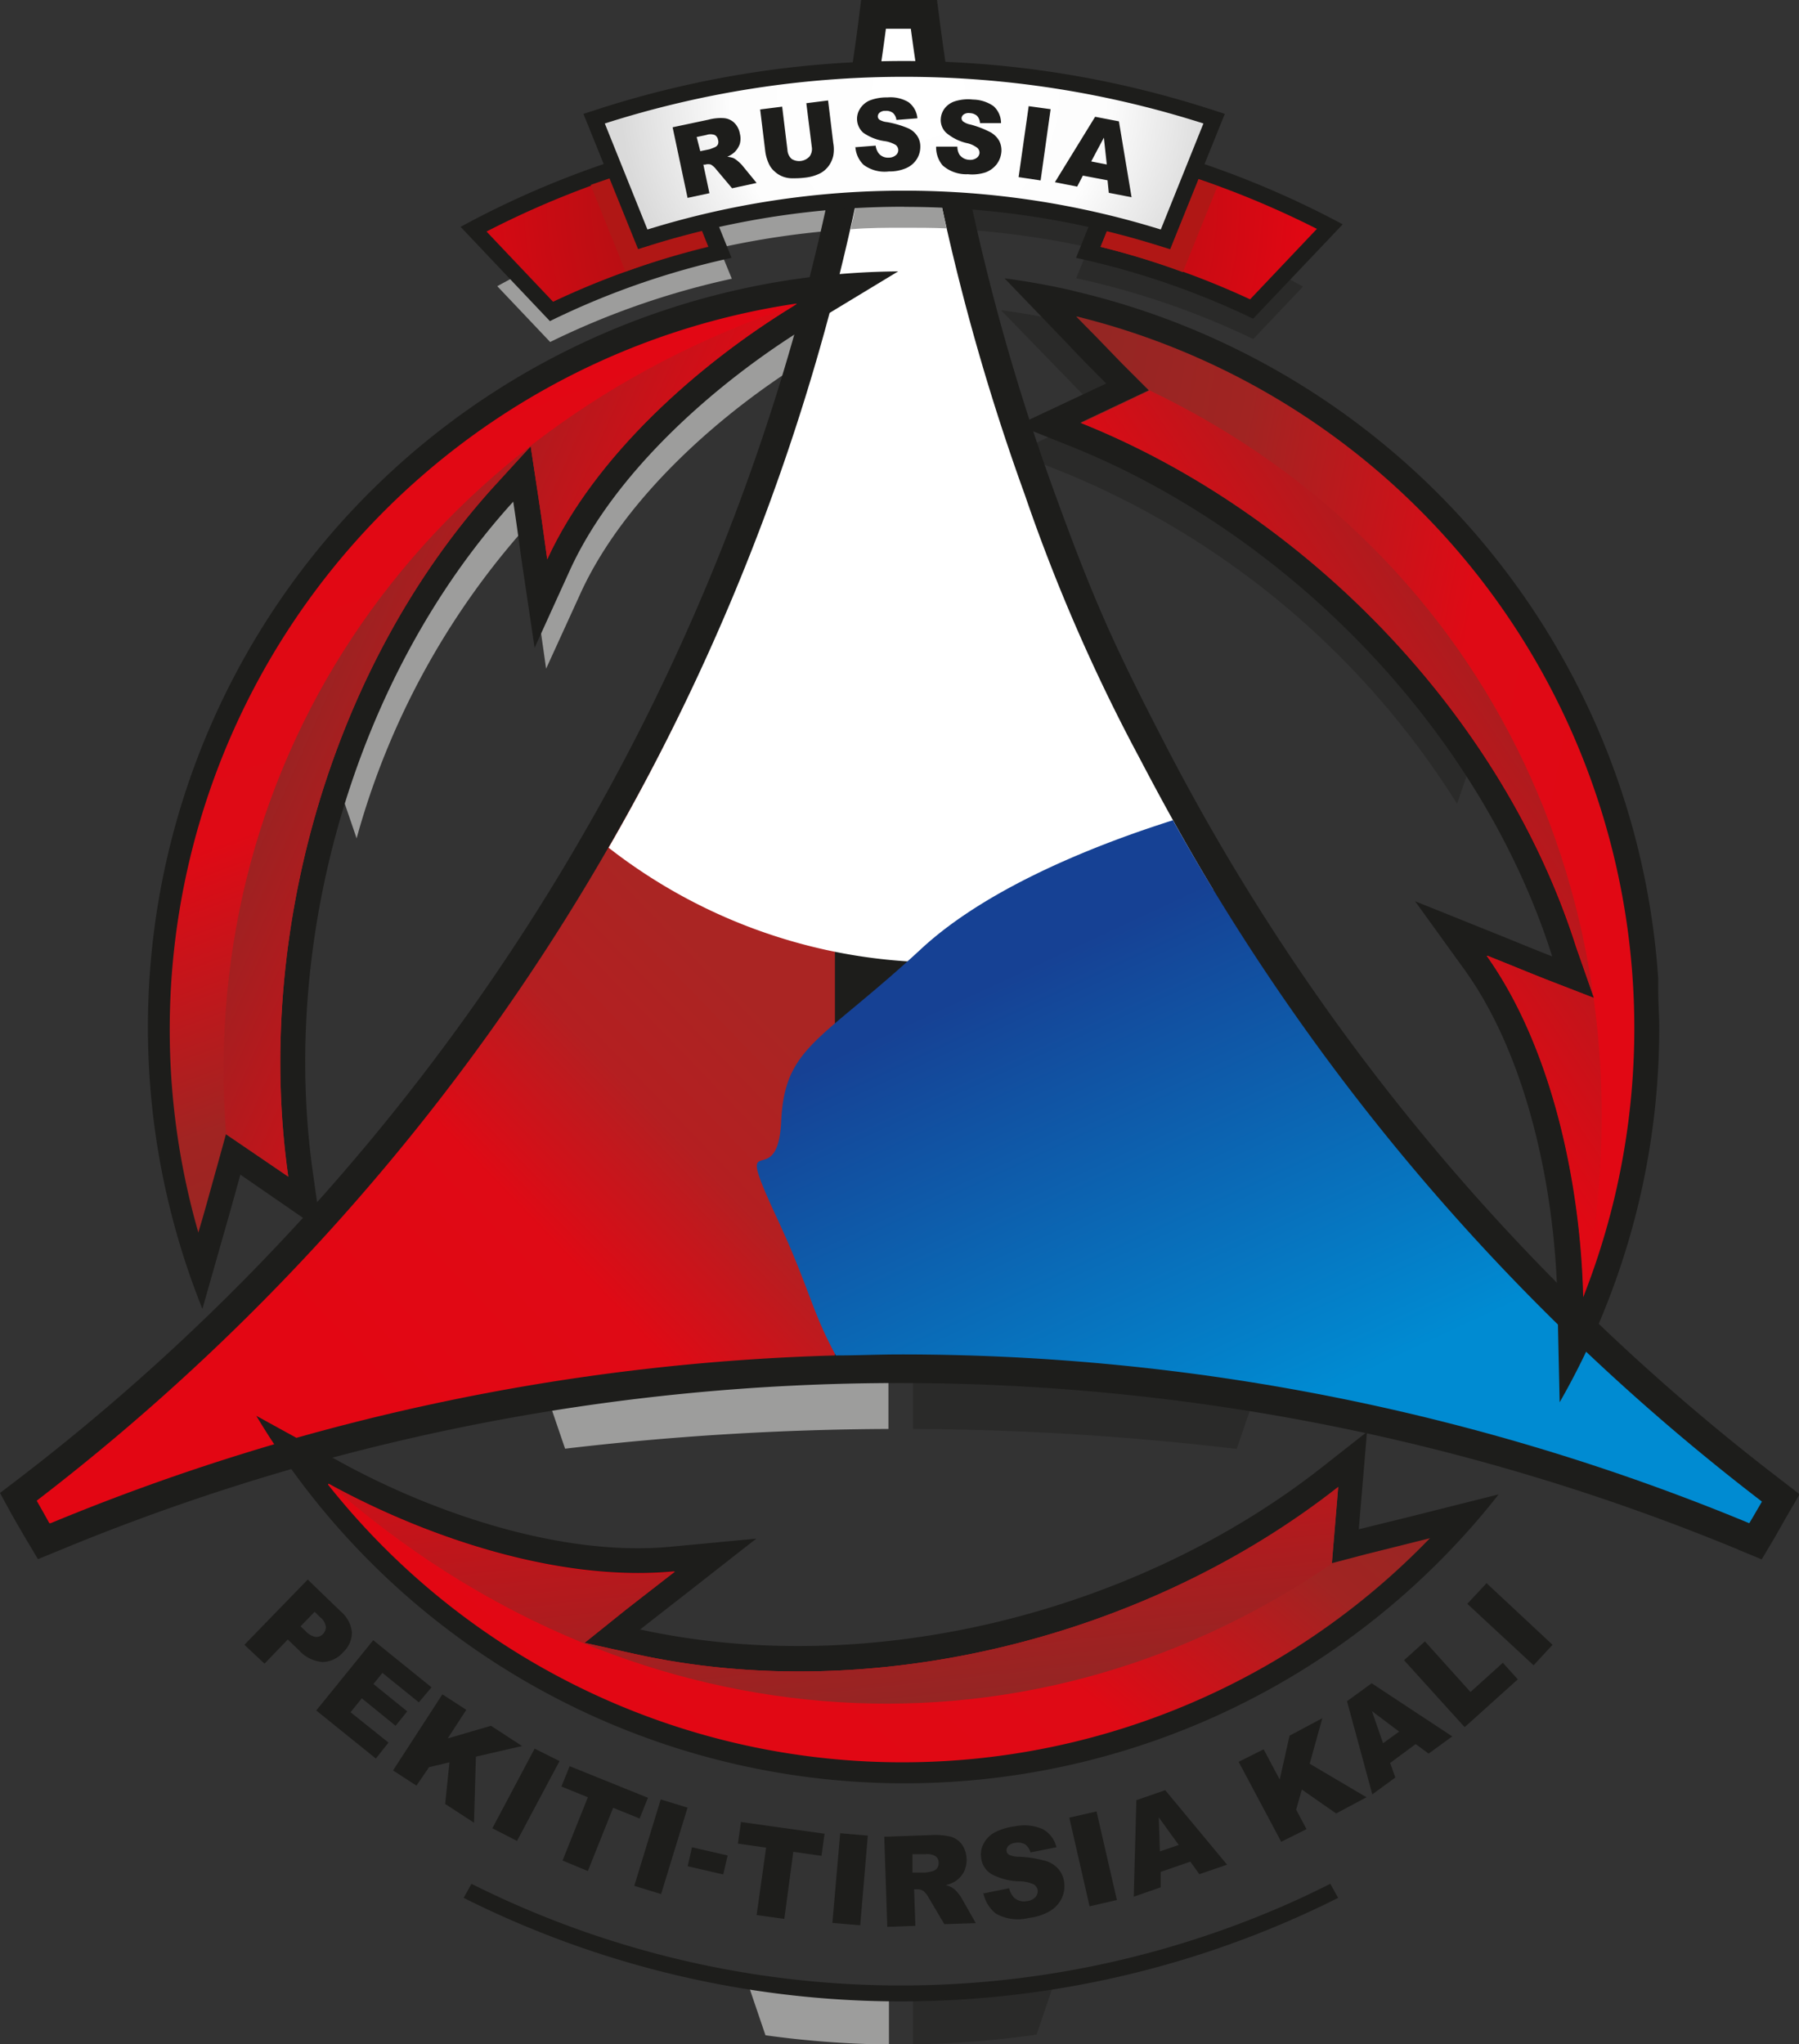 <?xml version="1.0" encoding="UTF-8"?> <svg xmlns="http://www.w3.org/2000/svg" xmlns:xlink="http://www.w3.org/1999/xlink" width="50.17mm" height="57mm" viewBox="0 0 142.21 161.57"><rect x="0" y="0" width="142.21" height="161.57" fill="#333333" stroke="none"/> <defs> <style>.cls-1{fill:#2a2a29;}.cls-1,.cls-10,.cls-11,.cls-12,.cls-13,.cls-14,.cls-15,.cls-2,.cls-3,.cls-4,.cls-5,.cls-6,.cls-7,.cls-8,.cls-9{fill-rule:evenodd;}.cls-2{fill:#9d9d9c;}.cls-16,.cls-3{fill:#1d1d1b;}.cls-4{fill:url(#Новый_градиент_12);}.cls-5{fill:#b01715;}.cls-6{fill:url(#Новый_градиент_7);}.cls-7{fill:#fff;}.cls-8{fill:url(#Новый_градиент_2);}.cls-9{fill:url(#Новый_градиент_16);}.cls-10{fill:url(#Новый_градиент_17);}.cls-11{fill:url(#Новый_градиент_14);}.cls-12{fill:url(#Новый_градиент_19);}.cls-13{fill:url(#Новый_градиент_1);}.cls-14{fill:url(#Новый_градиент_15);}.cls-15{fill:url(#Новый_градиент_4);}</style> <radialGradient id="Новый_градиент_12" cx="-41.9" cy="654.12" r="19.75" gradientTransform="translate(143.83 -1155.15) scale(1.79)" gradientUnits="userSpaceOnUse"> <stop offset="0" stop-color="#821a14"></stop> <stop offset="1" stop-color="#e30613"></stop> </radialGradient> <linearGradient id="Новый_градиент_7" x1="12.74" y1="598.13" x2="33.97" y2="577.63" gradientTransform="translate(8.13 -799.25) scale(1.52)" gradientUnits="userSpaceOnUse"> <stop offset="0.01" stop-color="#e30613"></stop> <stop offset="0.44" stop-color="#df0a15"></stop> <stop offset="0.73" stop-color="#b41f21"></stop> <stop offset="0.99" stop-color="#aa2523"></stop> </linearGradient> <linearGradient id="Новый_градиент_2" x1="63.43" y1="601.56" x2="49.68" y2="572.07" gradientTransform="translate(8.13 -799.25) scale(1.52)" gradientUnits="userSpaceOnUse"> <stop offset="0.09" stop-color="#008bd2"></stop> <stop offset="0.91" stop-color="#164194"></stop> </linearGradient> <linearGradient id="Новый_градиент_16" x1="-349.29" y1="649.21" x2="-333.06" y2="693.81" gradientTransform="matrix(-0.9, -1.55, 1.55, -0.9, -1280.14, 192.06)" gradientUnits="userSpaceOnUse"> <stop offset="0.08" stop-color="#e30613"></stop> <stop offset="0.48" stop-color="#df0a15"></stop> <stop offset="0.7" stop-color="#a12422"></stop> <stop offset="0.92" stop-color="#8e2724"></stop> </linearGradient> <linearGradient id="Новый_градиент_17" x1="9.92" y1="1221.77" x2="-24.53" y2="1206.43" gradientTransform="matrix(-0.9, -1.55, 1.55, -0.9, -1826.7, 1197.71)" gradientUnits="userSpaceOnUse"> <stop offset="0.04" stop-color="#e30613"></stop> <stop offset="0.36" stop-color="#e00914"></stop> <stop offset="0.8" stop-color="#922624"></stop> <stop offset="0.96" stop-color="#8e2724"></stop> </linearGradient> <linearGradient id="Новый_градиент_14" x1="-854.07" y1="370.29" x2="-838.68" y2="414.98" gradientTransform="matrix(-0.9, 1.55, -1.55, -0.9, -42.06, 1731.38)" gradientUnits="userSpaceOnUse"> <stop offset="0.05" stop-color="#e30613"></stop> <stop offset="0.48" stop-color="#df0a15"></stop> <stop offset="0.72" stop-color="#a12422"></stop> <stop offset="0.95" stop-color="#8e2724"></stop> </linearGradient> <linearGradient id="Новый_градиент_19" x1="-495.16" y1="943.62" x2="-529.76" y2="926.74" gradientTransform="matrix(-0.9, 1.55, -1.55, -0.9, 1102.1, 1700.89)" gradientUnits="userSpaceOnUse"> <stop offset="0.11" stop-color="#e30613"></stop> <stop offset="0.38" stop-color="#e00914"></stop> <stop offset="0.76" stop-color="#922624"></stop> <stop offset="0.89" stop-color="#8e2724"></stop> </linearGradient> <linearGradient id="Новый_градиент_1" x1="-360.96" y1="72" x2="-344.72" y2="116.6" gradientTransform="translate(672.27 -108.82) scale(1.79)" gradientUnits="userSpaceOnUse"> <stop offset="0.03" stop-color="#e30613"></stop> <stop offset="0.48" stop-color="#df0a15"></stop> <stop offset="0.73" stop-color="#a12422"></stop> <stop offset="0.97" stop-color="#8e2724"></stop> </linearGradient> <linearGradient id="Новый_градиент_15" x1="-1.76" y1="644.54" x2="-36.21" y2="629.2" gradientTransform="translate(74.71 -1085.03) scale(1.79)" gradientUnits="userSpaceOnUse"> <stop offset="0.1" stop-color="#e30613"></stop> <stop offset="0.38" stop-color="#e00914"></stop> <stop offset="0.76" stop-color="#922624"></stop> <stop offset="0.9" stop-color="#8e2724"></stop> </linearGradient> <radialGradient id="Новый_градиент_4" cx="-266.29" cy="984.48" r="13.19" gradientTransform="translate(549.25 -1754.86) scale(1.79)" gradientUnits="userSpaceOnUse"> <stop offset="0" stop-color="#fff"></stop> <stop offset="0.63" stop-color="#fdfdfd"></stop> <stop offset="1" stop-color="#dadada"></stop> </radialGradient> </defs> <g id="Слой_2" data-name="Слой 2"> <g id="Слой_1-2" data-name="Слой 1"> <path class="cls-1" d="M103,22.65,99.07,26.8a63,63,0,0,0-14-4.81l1-2.44A67.2,67.2,0,0,0,72,18V14.39A66.07,66.07,0,0,1,103,22.65Z"></path> <path class="cls-2" d="M70.27,18a67.22,67.22,0,0,0-13.42,1.59l1,2.44a62.92,62.92,0,0,0-14.36,5l-4.18-4.41a66.16,66.16,0,0,1,31-8.2V18Z"></path> <path class="cls-2" d="M70.27,112.94a225.37,225.37,0,0,0-25.6,1.56l-2.44-7.15a173,173,0,0,1,28-2.56v8.15ZM22.83,50.58A57.8,57.8,0,0,1,70.27,24.06v.44l-6.11,3.7c-7,4.24-14.78,11.08-18.25,18.65l-2.74,6-.93-6.52c-.22-1.56-.43-3.12-.66-4.68A61.48,61.48,0,0,0,28.19,66.26L22.83,50.58ZM59.15,156.86l1.36,4a76,76,0,0,0,9.76.73v-3.78a76.76,76.76,0,0,1-11.12-.93Z"></path> <path class="cls-1" d="M97.76,114.52a225.36,225.36,0,0,0-25.59-1.58v-8.16a174.07,174.07,0,0,1,28.13,2.31l-2.54,7.43Zm-18.59-90c1.63.22,3.24.51,4.83.86l1.29.32a58.13,58.13,0,0,1,34.48,24.39l-4.59,13.44A66.45,66.45,0,0,0,84.35,37.44l-4.11-1.65L87,32.6c-1-1-1.9-1.93-2.84-2.9l-5-5.15ZM83.3,156.81l-1.36,4a78,78,0,0,1-9.77.77v-3.78a77,77,0,0,0,11.13-1Z"></path> <path class="cls-3" d="M57.83,20.38a62.92,62.92,0,0,0-14.36,5l-7.06-7.45A72.8,72.8,0,0,1,54.1,11.11l3.73,9.27Zm31-9.27a73.3,73.3,0,0,1,17.31,6.62l-7.08,7.46a63,63,0,0,0-14-4.81l3.73-9.27Z"></path> <path class="cls-4" d="M87,19.51a64.4,64.4,0,0,1,11.82,4.15l5.28-5.57a72.37,72.37,0,0,0-14.34-5.44L87,19.51Zm-33.8-6.86A71.91,71.91,0,0,0,38.46,18.3l5.26,5.55A63.88,63.88,0,0,1,56,19.51l-2.76-6.86Z"></path> <path class="cls-5" d="M87,19.51a61.73,61.73,0,0,1,6.5,2l2.74-6.79c-2.12-.78-4.28-1.45-6.48-2L87,19.51ZM46.71,14.68l2.74,6.79a61,61,0,0,1,6.5-2l-2.76-6.86q-3.3.87-6.48,2Z"></path> <path class="cls-3" d="M137.42,122.48a173.44,173.44,0,0,0-132.59,0L3,123.23l-1-1.68c-.36-.61-.71-1.22-1.06-1.83L0,118l1.56-1.19A172.83,172.83,0,0,0,46.07,66,172.84,172.84,0,0,0,67.82,2L68.07,0l2,0h2l2,0,.26,2a174,174,0,0,0,8.81,36.33c1.27,3.51,2.57,7,4.07,10.44s3.19,6.76,4.9,10.07a173.52,173.52,0,0,0,48.59,58.06l1.56,1.2-1,1.71-1,1.76-1,1.68-1.81-.75Z"></path> <path class="cls-6" d="M4,120.39A174.79,174.79,0,0,1,66,107.13V53.81H55q-3.19,6.8-7,13.34a175,175,0,0,1-45.1,51.46c.34.6.68,1.19,1,1.78Z"></path> <path class="cls-7" d="M95.91,70.33c-2.07-3.42-4-6.92-5.86-10.47A140.15,140.15,0,0,1,81,39.07,176.41,176.41,0,0,1,72,2.27h-.91l-1.06,0A175.14,175.14,0,0,1,48.11,67a42.84,42.84,0,0,0,47.8,3.32Z"></path> <path class="cls-2" d="M67.25,18.09c.22-1,.43-1.95.63-2.92,1.19-.06,2.39-.1,3.59-.1q1.36,0,2.73.06c.2,1,.41,1.95.63,2.92C73.71,18,72.59,18,71.47,18c-1.41,0-2.82,0-4.22.12Z"></path> <path class="cls-8" d="M66.07,107.13c1.68,0,3.37-.08,5.05-.08a175,175,0,0,1,67.16,13.34c.34-.57.67-1.14,1-1.71A175.69,175.69,0,0,1,92.72,64.83C87,66.64,78.25,70,72.88,74.94c-8,7.42-10.85,7.71-11.13,13.7s-4-.28-.29,7.72c2.54,5.47,2.67,7.2,4.61,10.77Z"></path> <path class="cls-3" d="M50.56,128.78c18.3,4,39.33-1.35,53.9-12.78l3.6-2.83-.65,7.7,4.06-1,7-1.76a59.72,59.72,0,0,1-98.21-6.21l6.66,3.66c7.4,4.06,17.53,7.5,26.09,6.69l6.77-.64-5.35,4.19c-1.28,1-2.57,2-3.84,3ZM79.41,22c1.69.22,3.35.52,5,.88l1.34.33a59.94,59.94,0,0,1,45.33,54.12l0,.45,0,.48c0,1,.08,2,.08,2.93a59.46,59.46,0,0,1-7.87,29.64l-.18-8.12c-.18-8.43-2.27-18.93-7.25-25.94l-4-5.54,6.32,2.54c1.5.6,3,1.23,4.52,1.82-5.66-17.87-20.84-33.39-38-40.29l-4.25-1.7,7-3.29c-1-1-2-2-2.93-3L79.41,22ZM16,103.45a59.73,59.73,0,0,1,55-82l-7.07,4.28C56.71,30.15,48.66,37.21,45.08,45L42.26,51.2l-1-6.72c-.23-1.61-.44-3.23-.69-4.83C28,53.48,22.12,74.38,24.74,92.72l.64,4.52L19,92.84c-.37,1.34-.74,2.69-1.12,4L16,103.45Z"></path> <path class="cls-9" d="M53.31,124.2h-.06c-9,.85-19.45-2.64-27.24-6.92l-.07,0,0,.07a57.94,57.94,0,0,0,87.11,4.21l.05,0-1.12.28-4,1-2.7.71.5-6,0,0C90.67,129.41,69,134.88,50.21,130.73l-4-.89,3.22-2.58c1.28-1,2.57-2,3.86-3l.05,0Z"></path> <path class="cls-10" d="M105.29,123.51l.5-6,0,0C90.67,129.41,69,134.88,50.21,130.73l-4-.88,3.22-2.59c1.28-1,2.57-2,3.86-3l.05,0h-.06c-8.92.84-19.34-2.61-27.12-6.86,23,20.21,54.29,23.18,79.16,6.16Z"></path> <path class="cls-11" d="M117.51,75.53l0,0c5.22,7.34,7.44,18.15,7.64,27v.09l0-.09a57.94,57.94,0,0,0-40-77.51l-.07,0,.81.83c1,1,1.94,2,2.92,3l2,2-5.41,2.56,0,0c17.8,7.12,33.37,23.11,39.2,41.48L126,78.88l-3.85-1.5c-1.52-.6-3-1.22-4.54-1.83l-.06,0Z"></path> <path class="cls-12" d="M90.87,30.88l-5.4,2.56h0c17.8,7.13,33.37,23.13,39.2,41.49L126,78.87l-3.86-1.49c-1.52-.6-3-1.22-4.54-1.83l-.06,0,0,0c5.19,7.3,7.42,18,7.64,26.9,6-30-7.13-58.59-34.32-71.6Z"></path> <path class="cls-13" d="M43.26,44.26l0-.06C47,36,55.3,28.69,62.9,24.08L63,24h-.09A58,58,0,0,0,15.67,97.38l0,.06L16,96.33c.38-1.33.75-2.68,1.12-4l.74-2.68L22.79,93V93c-2.71-19,3.37-40.45,16.37-54.68l2.79-3.05.62,4.09c.25,1.61.46,3.23.69,4.85v.06Z"></path> <path class="cls-14" d="M17.87,89.63,22.79,93V93c-2.71-19,3.38-40.45,16.37-54.68l2.79-3.05.62,4.09c.25,1.61.46,3.23.69,4.85v.06l0-.06C47,36.06,55.21,28.76,62.78,24.15c-29,9.78-47.21,35.42-44.91,65.48Z"></path> <path class="cls-3" d="M71.47,16.34a67.16,67.16,0,0,0-19.91,3l-1.12.35L46.12,9l1.3-.42a78.8,78.8,0,0,1,48.1,0l1.3.42L92.5,19.7l-1.12-.35a67.21,67.21,0,0,0-19.91-3Z"></path> <path class="cls-15" d="M71.47,15.07a68.36,68.36,0,0,1,20.29,3.07l3.37-8.38a77.7,77.7,0,0,0-47.32,0l3.37,8.38a68.31,68.31,0,0,1,20.29-3.07Z"></path> <path class="cls-16" d="M24.28,124.8l2.64,2.55a2.5,2.5,0,0,1,.9,1.66,2.13,2.13,0,0,1-.7,1.58,2.2,2.2,0,0,1-1.64.77,2.82,2.82,0,0,1-1.86-.94l-.87-.84-1.84,1.91L19.32,130l5-5.15Zm-.52,3.74.39.37a1.43,1.43,0,0,0,.8.47.75.75,0,0,0,.58-.23.81.81,0,0,0,.23-.57,1.14,1.14,0,0,0-.44-.75l-.45-.44-1.11,1.15Zm5.75,1.1,4.6,3.72-1,1.19-2.88-2.33-.71.88,2.67,2.16-.92,1.14-2.67-2.17-.89,1.1,3,2.4-1,1.26L25,135.19l4.5-5.55Zm5.5,4.3,1.85,1.2-1.47,2.26,3.42-1,2.46,1.6-3.65.84-.15,5.22-2.28-1.48.34-3.29-1.61.38-1,1.46-1.85-1.2,3.89-6Zm7.22,4.25,2,1-3.36,6.31-1.95-1,3.35-6.31ZM45,139.58l6.22,2.51-.66,1.64-2.09-.85-2,5-2-.83,2-5-2.09-.85.66-1.63Zm7.23,2.64,2.12.65-2.09,6.83-2.12-.65,2.09-6.83ZM54.7,146l2.82.65-.35,1.5-2.81-.65.34-1.5ZM58.54,144l6.64.93-.24,1.75-2.23-.32L62,151.66l-2.19-.3.75-5.33-2.23-.32.25-1.74Zm7.86.89,2.2.19L68,152.17l-2.2-.19.62-7.12Zm3.74,7.42-.24-7.14,3.67-.13a5.6,5.6,0,0,1,1.57.12,1.68,1.68,0,0,1,.9.62,2.19,2.19,0,0,1,.15,2.18,2.12,2.12,0,0,1-.67.73,2.5,2.5,0,0,1-.76.3,2,2,0,0,1,.58.25,1.9,1.9,0,0,1,.37.36A2.68,2.68,0,0,1,76,150l1.14,2-2.49.08L73.42,150a1.93,1.93,0,0,0-.42-.54.91.91,0,0,0-.54-.14h-.2l.1,2.89-2.22.08ZM72.21,148l.93,0a3.11,3.11,0,0,0,.58-.11.64.64,0,0,0,.36-.24.69.69,0,0,0,.12-.42.65.65,0,0,0-.24-.52,1.34,1.34,0,0,0-.83-.16l-1,0,0,1.46Zm5.49,1.66,2.07-.42a1.61,1.61,0,0,0,.38.73,1.14,1.14,0,0,0,1,.29,1.07,1.07,0,0,0,.7-.32.71.71,0,0,0,.18-.54.66.66,0,0,0-.31-.46,2.79,2.79,0,0,0-1.18-.25,4.88,4.88,0,0,1-2.17-.57,1.71,1.71,0,0,1-.81-1.28,1.77,1.77,0,0,1,.17-1.08,2.11,2.11,0,0,1,.84-.9,4.68,4.68,0,0,1,1.7-.52,3.64,3.64,0,0,1,2.14.22A2.19,2.19,0,0,1,83.51,146l-2.05.41a1.19,1.19,0,0,0-.44-.65,1.22,1.22,0,0,0-.76-.11.94.94,0,0,0-.55.24.54.54,0,0,0-.14.43.42.42,0,0,0,.2.28,1.94,1.94,0,0,0,.77.15,9.39,9.39,0,0,1,2.15.34,2.13,2.13,0,0,1,1,.66,2,2,0,0,1,.43,1,2.24,2.24,0,0,1-.2,1.3,2.4,2.4,0,0,1-.93,1,4.37,4.37,0,0,1-1.67.54,3.57,3.57,0,0,1-2.59-.34,2.76,2.76,0,0,1-1-1.66Zm6.83-6,2.15-.49,1.61,7-2.16.5-1.6-7Zm9.59,3.47-2.37.82,0,1.22-2.13.74.21-7.63,2.28-.79L97,147.38l-2.19.75-.72-1Zm-.94-1.31-1.58-2.18.09,2.69,1.49-.51Zm4.71-6.56,2-1,1.27,2.39.78-3.47,2.59-1.38-1,3.6,4.49,2.65-2.4,1.28-2.71-1.89-.45,1.59.82,1.54-2,1-3.36-6.31Zm14-1.4-2,1.48.41,1.15-1.82,1.33-2-7.36,1.95-1.42,6.37,4.2-1.87,1.36-1-.74Zm-1.29-1-2.15-1.62.88,2.54,1.27-.92Zm.4-5.65,1.64-1.48,3.6,4,2.56-2.31,1.18,1.31-4.2,3.78L111,131.23Zm5-4.46,1.51-1.62,5.22,4.87-1.5,1.62L116,126.77Z"></path> <path class="cls-16" d="M54.35,15.63l-1.18-5.57L56,9.46a3.77,3.77,0,0,1,1.25-.12,1.34,1.34,0,0,1,.79.36,1.55,1.55,0,0,1,.44.84,1.58,1.58,0,0,1,0,.84,1.68,1.68,0,0,1-.43.66,2,2,0,0,1-.56.35,2,2,0,0,1,.5.11,1.83,1.83,0,0,1,.33.23,3.49,3.49,0,0,1,.32.3l1.17,1.43-1.94.42L56.6,13.37a1.47,1.47,0,0,0-.4-.36.76.76,0,0,0-.45,0l-.15,0,.48,2.26-1.73.37Zm1-3.68.73-.15a4.69,4.69,0,0,0,.44-.17.47.47,0,0,0,.24-.24.57.57,0,0,0,0-.34.54.54,0,0,0-.26-.38,1,1,0,0,0-.67,0l-.76.16L55.37,12Zm8.36-3.79,1.75-.22.41,3.37a2.8,2.8,0,0,1,0,1,2.16,2.16,0,0,1-.39.84,2,2,0,0,1-.65.55,3.49,3.49,0,0,1-1.19.34,6.48,6.48,0,0,1-.91.05,2.12,2.12,0,0,1-.84-.13,2,2,0,0,1-.66-.41,1.75,1.75,0,0,1-.45-.6,3.37,3.37,0,0,1-.28-.94l-.41-3.36,1.74-.22.42,3.45a1,1,0,0,0,.34.69A1.12,1.12,0,0,0,64,12.36a1,1,0,0,0,.17-.76l-.43-3.44Zm3.85,3.48,1.66-.13a1.28,1.28,0,0,0,.24.61.93.93,0,0,0,.78.34.86.86,0,0,0,.57-.19.52.52,0,0,0,.2-.41.54.54,0,0,0-.2-.4,2.38,2.38,0,0,0-.91-.31,3.9,3.9,0,0,1-1.66-.66A1.47,1.47,0,0,1,68,8.57a1.69,1.69,0,0,1,.75-.63,3.68,3.68,0,0,1,1.4-.24,2.8,2.8,0,0,1,1.66.37,1.78,1.78,0,0,1,.71,1.28l-1.66.13a.88.88,0,0,0-.28-.56A.9.9,0,0,0,70,8.76a.68.68,0,0,0-.46.14.39.39,0,0,0-.15.31.34.34,0,0,0,.13.25,1.41,1.41,0,0,0,.6.19,7.76,7.76,0,0,1,1.65.48,1.66,1.66,0,0,1,.74.62,1.49,1.49,0,0,1,.24.83,1.83,1.83,0,0,1-.28,1,1.89,1.89,0,0,1-.84.71,3.29,3.29,0,0,1-1.36.26,2.79,2.79,0,0,1-2-.52,2.14,2.14,0,0,1-.65-1.41ZM74,11.59h1.68a1.22,1.22,0,0,0,.17.64,1,1,0,0,0,.75.4.88.88,0,0,0,.59-.14.55.55,0,0,0,.24-.39.52.52,0,0,0-.17-.41,2.07,2.07,0,0,0-.88-.39,3.88,3.88,0,0,1-1.59-.81,1.38,1.38,0,0,1-.42-1.12,1.5,1.5,0,0,1,.31-.81A1.67,1.67,0,0,1,75.5,8a3.48,3.48,0,0,1,1.41-.13,2.91,2.91,0,0,1,1.63.52,1.8,1.8,0,0,1,.59,1.34l-1.66,0a.94.94,0,0,0-.24-.58.93.93,0,0,0-.57-.21.68.68,0,0,0-.47.1.39.39,0,0,0-.18.3.34.34,0,0,0,.11.25,1.39,1.39,0,0,0,.58.25,7.61,7.61,0,0,1,1.61.62,1.77,1.77,0,0,1,.68.68,1.63,1.63,0,0,1,.17.85,1.89,1.89,0,0,1-.38,1,2,2,0,0,1-.89.64,3.43,3.43,0,0,1-1.38.14,2.83,2.83,0,0,1-2-.7A2.23,2.23,0,0,1,74,11.59Zm7.31-3.2,1.74.24-.79,5.63L80.52,14l.8-5.63Zm6.29,5.87-2-.38-.45.87-1.76-.35,3.18-5.17,1.88.36,1,6-1.8-.35-.1-1ZM87.49,13l-.23-2.12-1,1.88,1.23.24Z"></path> <path class="cls-16" d="M105.78,150c-.83.42-1.67.82-2.52,1.21A77.1,77.1,0,0,1,36.65,150l.62-1.11a75.76,75.76,0,0,0,65.47,1.17c.81-.38,1.62-.77,2.42-1.17l.62,1.11Z"></path> </g> </g> </svg> 